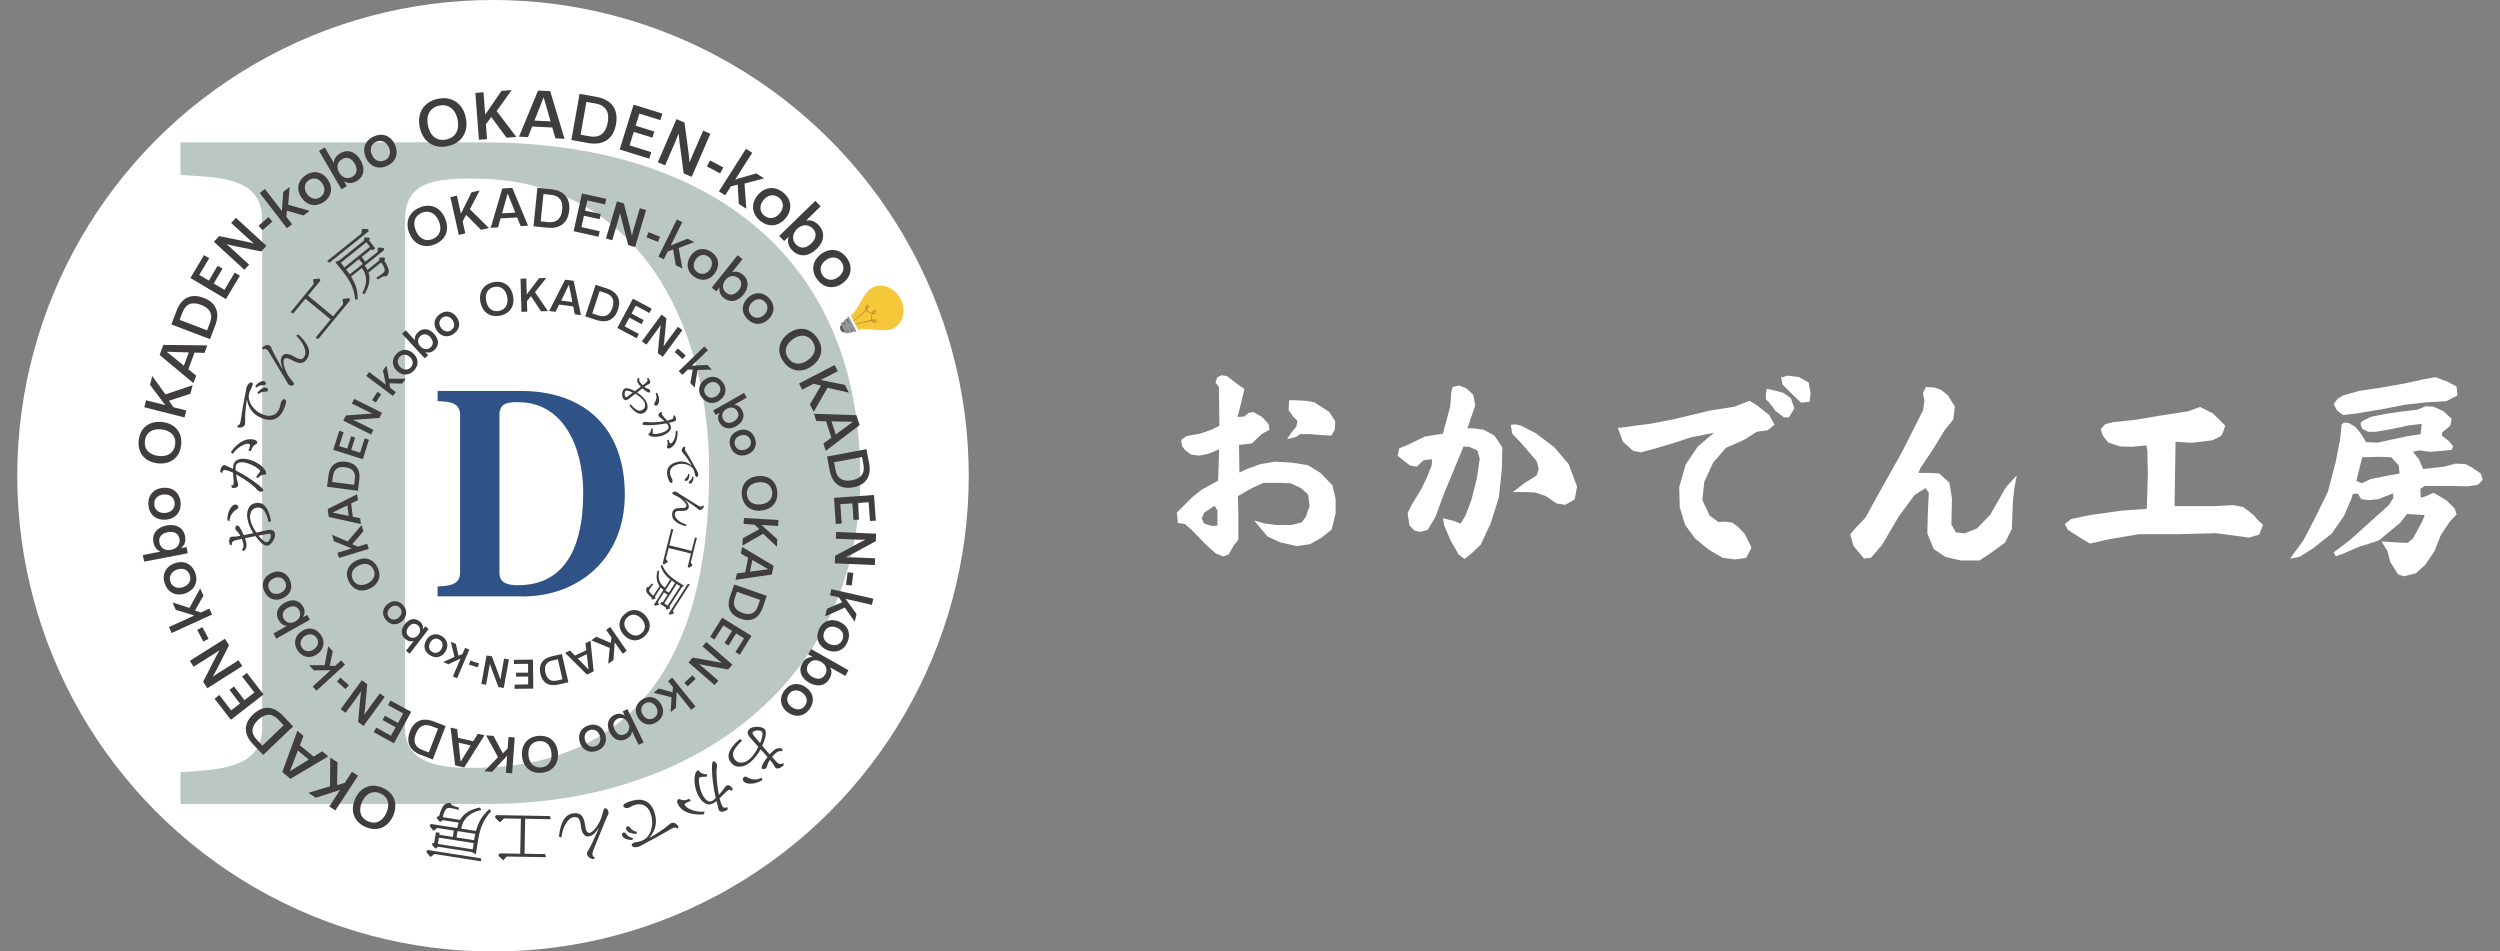 <?xml version="1.0" encoding="UTF-8"?>
<svg id="_レイヤー_1" xmlns="http://www.w3.org/2000/svg" width="268" height="102" version="1.1" viewBox="0 0 268 102">
  <rect x="0" y="0" width="268" height="102" fill="#808080" stroke="none"/>
  <!-- Generator: Adobe Illustrator 29.8.2, SVG Export Plug-In . SVG Version: 2.1.1 Build 3)  -->
  <defs>
    <style>
      .st0 {
        fill: #616465;
      }

      .st1 {
        fill: #c18e2b;
      }

      .st2 {
        fill: #f5c83a;
      }

      .st3 {
        fill: #fff;
      }

      .st4 {
        fill: #3f3d3d;
      }

      .st5 {
        fill: #93979b;
      }

      .st6 {
        fill: #2f5287;
      }

      .st7 {
        fill: #bbc7c3;
      }
    </style>
  </defs>
  <g>
    <circle class="st3" cx="52.85" cy="51" r="51"/>
    <g>
      <path class="st7" d="M52.39,86.18H19.35v-3.4c3.61-.29,8.75-.19,8.75-4.75V23.5c0-4.66-5.03-4.46-8.75-4.75v-3.49h32.39c24.29,0,40.48,12.32,40.48,35.8,0,21.93-17.83,35.12-39.83,35.12ZM50.86,19.14c-3.72,0-7.44.1-7.44,4.37v54.53c0,3.69,3.5,4.27,6.89,4.27h.44c16.41,0,25.27-10.87,25.27-31.82,0-16.11-7.88-31.34-25.17-31.34h.01Z"/>
      <g>
        <path class="st4" d="M68.89,41.31l.32-.25c.12-.09.19-.18.2-.26.02-.07,0-.15-.07-.24l.17-.03c.22.29.26.5.11.61-.02,0-.06.04-.13.06-.09.04-.23.12-.42.27.13.11.25.17.37.2.1.03.16.06.2.11.03.04.05.08.05.14,0,.07,0,.11-.04.14-.05.04-.13.03-.23-.02-.18-.1-.36-.24-.55-.41l-.58.45c.33.2.61.45.83.74.18.24.28.47.3.72.02.27-.07.49-.28.64-.19.15-.39.21-.58.17-.19-.03-.38-.14-.58-.31-.14-.12-.31-.3-.5-.55l.12-.16c.26.32.49.52.68.62.23.12.45.1.66-.06.15-.11.22-.27.21-.47,0-.19-.08-.37-.22-.54-.19-.24-.46-.46-.82-.67l-.71.55c-.24.18-.43.18-.58-.02-.09-.12-.13-.3-.12-.52.02-.26.09-.44.21-.53.19-.15.57-.07,1.15.24l.05-.04.18-.13c.22-.17.36-.27.41-.31-.07-.06-.14-.14-.22-.25-.11-.14-.17-.27-.17-.39,0-.09,0-.18.06-.28l.18.02c-.06.15-.03.31.09.46.09.11.17.21.26.28v.02ZM67.86,42.09c-.42-.2-.69-.25-.8-.17-.06.05-.09.14-.1.26,0,.15.02.27.08.35.04.06.11.06.19,0,.09-.06.26-.18.5-.37l.07-.05.05-.04v.02ZM70.46,42.12c.17.35.22.67.18.96-.03.17-.08.28-.17.35-.05.04-.11.06-.16.06-.06,0-.1-.03-.14-.08-.05-.07-.05-.15,0-.23.22-.33.26-.68.11-1.05h.18Z"/>
        <path class="st4" d="M71.03,44.23c-.09.06-.11.14-.06.23.02.05.12.16.29.34.1.1.18.2.26.29.26-.06.44-.12.55-.18.14-.08.17-.2.08-.36h.18s.04.05.05.07c.06.11.09.22.09.32s-.04.17-.11.22c-.04.02-.1.04-.17.05-.04,0-.2.04-.48.11.06.08.11.15.14.21.1.18.11.35.02.53s-.26.34-.51.48c-.29.16-.61.25-.97.28-.25.02-.46,0-.66-.07-.11-.04-.18-.09-.21-.15-.02-.04-.02-.07,0-.09,0,0,.02-.02.06-.05.1-.06.16-.16.19-.3,0-.05.03-.13.04-.23h.16v.45s0,.06,0,.08c.02.04.09.06.21.06.15,0,.32-.02.52-.06.23-.05.43-.12.59-.21.18-.1.29-.2.35-.32.05-.1.05-.2,0-.3-.04-.07-.1-.15-.19-.25-.73.14-1.42.21-2.05.2-.32,0-.49-.03-.52-.09-.02-.03-.02-.06,0-.1.02-.05.06-.1.13-.13.08-.04.18-.05.3-.03.4.08,1.03.05,1.88-.07h.05c-.17-.17-.33-.3-.47-.41-.09-.06-.14-.11-.16-.14-.08-.15,0-.3.24-.45l.15.09.02-.02ZM71.64,47.1c.07.18.12.31.16.38.04.06.08.08.15.05.09-.05.18-.16.27-.32.16-.29.23-.64.22-1.04l.19.05c.02.39-.02.73-.13,1.04-.12.34-.32.59-.59.74-.1.05-.18.08-.25.08-.08,0-.13-.02-.15-.07-.02-.04-.02-.09,0-.14.06-.14.08-.27.06-.4,0-.06-.03-.15-.07-.27l.16-.09h-.02Z"/>
        <path class="st4" d="M73.5,47.96c-.08.07-.1.16-.06.27.02.07.09.19.2.35.22.35.55.92.98,1.71.04.07.07.13.09.16.05.08.09.16.11.22.04.1.04.19.03.28-.02.1-.06.16-.11.18-.04,0-.07,0-.11-.02-.04-.03-.07-.08-.1-.14-.02-.06-.04-.14-.06-.24-.02-.09-.04-.17-.06-.24-.12-.33-.36-.56-.74-.68-.13-.04-.26-.07-.41-.08-.27-.02-.53,0-.77.1-.29.11-.49.26-.6.48-.1.2-.1.44,0,.71.02.06.06.13.1.21.04.07.07.13.08.16.04.12.04.22,0,.31-.02.04-.05.06-.08.07-.11.04-.23-.1-.35-.43-.32-.88-.07-1.47.72-1.75.66-.24,1.26-.13,1.8.32h0c-.35-.59-.66-1.03-.94-1.34-.07-.08-.12-.14-.13-.19-.06-.18.02-.35.25-.51l.14.09h.01ZM73.91,50.83c0,.17-.02.32-.07.44-.05.15-.13.24-.23.28-.06.02-.11.02-.15,0-.03-.02-.05-.04-.06-.07-.02-.06,0-.1.03-.14,0,0,.03-.02.06-.05.15-.12.25-.28.29-.5l.13.05h0ZM74.35,51.11c0,.17-.02.32-.07.44-.05.15-.13.24-.23.28-.06.02-.11.02-.15,0-.03-.02-.05-.04-.06-.07-.02-.06,0-.1.03-.14,0,0,.03-.02.06-.05.15-.12.25-.28.29-.49l.13.05v-.02Z"/>
        <path class="st4" d="M73.5,56.41c-.98-.27-1.47-.69-1.45-1.26,0-.3.11-.49.31-.59.14-.07.35-.1.61-.1.23,0,.4,0,.49-.05.08-.04.13-.1.13-.18,0-.1-.06-.23-.2-.39-.27-.32-.6-.56-1.01-.74-.13-.06-.22-.1-.26-.13-.04-.03-.05-.06-.05-.1,0-.05.03-.09.08-.12.06-.04.13-.06.21-.06s.16.04.24.1c.11.08.29.2.54.35.16.09.6.37,1.33.83.22.14.37.23.42.26.1.05.18.08.25.08.09,0,.17-.05.23-.15l.1.13c-.11.26-.26.39-.44.38-.08,0-.14-.04-.21-.1-.12-.13-.57-.45-1.35-.96l-.1-.07h0c.15.16.26.27.32.35.11.15.16.3.15.46,0,.15-.08.26-.22.33-.14.07-.32.1-.54.09h-.04c-.22,0-.37,0-.46.02-.15.04-.23.16-.24.35,0,.23.13.46.42.68.21.17.49.31.85.42l-.09.15-.02.02Z"/>
        <path class="st4" d="M74.07,59.34l-2.39-.59-.29,1.16.21.33c-.13.1-.28.19-.44.27l-.12-.12.91-3.67h.23l-.43,1.74,2.39.59.35-1.41h.22l-.66,2.67.2.3c-.1.09-.24.17-.41.26l-.12-.11s.35-1.42.35-1.42Z"/>
        <path class="st4" d="M71.04,64.57l.52-.81-.38-.25-.64,1,.09.32c-.17.06-.32.09-.44.1l-.08-.12,1.02-1.58h0c-.11-.08-.21-.16-.3-.25l-.61.96.05.22c-.21.09-.34.12-.39.09-.02,0-.03-.04-.03-.08v-.12c-.2-.15-.36-.31-.48-.48-.15-.21-.15-.43,0-.64.06.03.12.02.19-.03.06-.05.17-.17.33-.35l.14.09c-.14.15-.26.31-.36.47-.05.08-.08.15-.08.21,0,.05.02.11.07.18.1.13.23.26.38.36l.66-1.03c-.31-.42-.39-.96-.23-1.64h.19c-.07.37-.07.7,0,.97.1.35.31.63.62.83h0l.56-.87c-.24-.2-.44-.4-.59-.6-.19-.25-.33-.54-.44-.88l.18-.06c.18.44.46.83.82,1.16.2.18.43.35.7.53l.81.52s-.14.11-.25.19l-1.3,2.03.05.22c-.22.09-.36.12-.39.09-.02,0-.03-.03-.03-.06v-.12l-.62-.4.14-.22.11.07v-.02ZM71.21,64.68l.37.24,1.34-2.08-.37-.24-1.34,2.08ZM71.7,63.54l.67-1.05h0c-.11-.08-.23-.16-.36-.26l-.68,1.06s.38.25.38.25ZM72.14,65.44l.08.34c-.15.05-.3.09-.45.12l-.08-.13,2.05-3.19.21.06-1.8,2.8h0Z"/>
        <path class="st4" d="M69.18,65.97c.63.69.65,1.57-.07,2.23-.73.66-1.6.56-2.23-.13-.63-.69-.65-1.57.07-2.23s1.6-.56,2.23.13ZM67.29,67.69c.46.51,1.04.6,1.51.17.47-.43.43-1.01-.03-1.52-.46-.51-1.04-.6-1.51-.17-.47.43-.43,1.01.03,1.52Z"/>
        <path class="st4" d="M63.91,68.25l1.57.67.06-.59-.56-.81.44-.31,1.77,2.56-.44.31-.85-1.22-.14,1.91-.56.38.16-1.69-1.99-.82.54-.37v-.02Z"/>
        <path class="st4" d="M61.11,69.74l.53.54,1.21-.58-.09-.75.54-.26.34,3.28-.72.35-2.34-2.33.54-.26h0ZM62.9,70.13l-.96.46,1.16,1.19s-.2-1.65-.2-1.65Z"/>
        <path class="st4" d="M60.23,70.11l.7,3.03-1.09.25c-1.05.24-1.7-.23-1.91-1.15-.21-.93.16-1.64,1.21-1.88,0,0,1.09-.25,1.09-.25ZM59.81,70.67l-.58.13c-.7.16-.92.63-.76,1.31s.55,1,1.25.84l.58-.13-.5-2.15h0Z"/>
        <path class="st4" d="M57.13,70.71l.04,3.11-2,.02v-.45l1.45-.02v-.84h-1.3s0-.42,0-.42h1.29v-.95l-1.52.02v-.45s2.04-.02,2.04-.02Z"/>
        <path class="st4" d="M52.12,73.41l-.52-.09.56-3.06.57.1.72,1.93c.07.17.13.35.2.58.02-.19.05-.37.08-.55l.31-1.72.52.09-.56,3.06-.57-.1-.72-1.93c-.06-.17-.13-.35-.2-.58-.02.19-.05.37-.09.55l-.31,1.72h0Z"/>
        <path class="st4" d="M51.35,71.12l-.14.42-.94-.3.14-.42.94.3Z"/>
        <path class="st4" d="M48.87,69.03l.28,1.26.43-.19.28-.65.45.19-1.31,3.07-.45-.19.82-1.93-1.31.62-.56-.24,1.22-.55-.39-1.62s.54.23.54.23Z"/>
        <path class="st4" d="M47.77,69.81c-.35.61-.99.83-1.64.46-.65-.37-.79-1.04-.44-1.64.35-.61.99-.83,1.64-.46.65.37.79,1.04.44,1.65h0ZM46.12,68.88c-.22.39-.14.8.22,1.01.37.21.76.07.98-.32.23-.4.14-.8-.23-1.01s-.76-.07-.98.32h0Z"/>
        <path class="st4" d="M43.39,66.92c.44-.58,1.06-.72,1.58-.32.31.24.42.54.35.87l.26-.33.37.29-2.03,2.65-.4-.31.83-1.07c-.28.11-.57.06-.86-.17-.53-.4-.54-1.03-.11-1.6h.01ZM43.79,67.23c-.28.36-.28.74.05,1,.34.26.74.17,1.01-.18.27-.36.26-.78-.08-1.04-.34-.26-.71-.15-.99.21h.01Z"/>
        <path class="st4" d="M43.1,66.58c-.52.47-1.21.47-1.7-.09-.5-.56-.42-1.23.11-1.7.52-.47,1.21-.47,1.7.09.5.56.42,1.24-.11,1.7ZM41.83,65.16c-.34.3-.39.72-.11,1.03.28.31.7.31,1.04,0,.34-.3.39-.72.11-1.03-.28-.31-.69-.31-1.04,0Z"/>
        <path class="st4" d="M39.68,63.08c-.9.45-1.81.21-2.28-.73-.47-.94-.11-1.81.79-2.26.9-.45,1.81-.21,2.28.73.47.94.11,1.81-.79,2.26ZM38.45,60.62c-.66.33-.92.9-.62,1.51.31.61.92.74,1.58.41s.92-.9.62-1.51c-.31-.61-.92-.74-1.58-.41Z"/>
        <path class="st4" d="M38.95,56.96l-1.19,1.38.59.26,1.01-.31.17.55-3.19.97-.17-.55,1.53-.47-1.9-.77-.21-.69,1.68.72,1.49-1.76.2.67h-.01Z"/>
        <path class="st4" d="M38.37,53.62l-.73.35.18,1.42.79.16.08.63-3.45-.76-.11-.85,3.16-1.59.08.63h0ZM37.38,55.3l-.14-1.13-1.6.78,1.74.36h0Z"/>
        <path class="st4" d="M38.36,52.61l-3.3-.43.15-1.19c.15-1.14.86-1.62,1.87-1.49,1.01.13,1.58.77,1.44,1.92l-.15,1.19h-.01ZM37.96,51.97l.08-.63c.1-.76-.29-1.15-1.04-1.25-.74-.1-1.21.18-1.31.95l-.08.63s2.35.3,2.35.3Z"/>
        <path class="st4" d="M38.9,49.23l-3.18-1.01.65-2.04.46.15-.47,1.49.86.27.42-1.32.43.14-.42,1.32.95.3.49-1.54.46.15-.66,2.09h.01Z"/>
        <path class="st4" d="M37.72,43.26l.25-.5,2.98,1.49-.28.55-2.2.17c-.19.02-.4.03-.65.03.19.08.36.16.54.25l1.67.83-.25.5-2.98-1.49.28-.55,2.2-.17c.2,0,.4-.02.65-.03-.19-.08-.37-.17-.54-.25l-1.67-.83Z"/>
        <path class="st4" d="M40.29,43.15l-.4-.26.57-.89.4.26-.57.89Z"/>
        <path class="st4" d="M43.12,41.12l-1.38-.03.09.49.6.45-.31.42-2.86-2.15.31-.42,1.79,1.35-.31-1.52.39-.52.26,1.41h1.79l-.38.51h0Z"/>
        <path class="st4" d="M42.58,39.78c-.56-.5-.64-1.23-.1-1.82.53-.59,1.27-.59,1.82-.08.56.5.64,1.23.1,1.82-.54.59-1.27.59-1.83.08h.01ZM43.94,38.27c-.36-.33-.81-.33-1.11,0-.3.33-.25.78.11,1.1.36.33.81.33,1.11,0s.25-.78-.11-1.1Z"/>
        <path class="st4" d="M46.53,35.78c.53.57.57,1.25.05,1.73-.31.29-.64.35-.98.22l.3.34-.37.34-2.43-2.63.4-.37.99,1.07c-.07-.32.04-.61.33-.88.52-.48,1.19-.39,1.71.18ZM46.13,36.15c-.33-.36-.73-.43-1.07-.12-.33.31-.32.75,0,1.1.33.35.77.41,1.11.1s.28-.72-.05-1.08h0Z"/>
        <path class="st4" d="M46.87,35.5c-.45-.6-.39-1.33.25-1.81s1.35-.34,1.81.26c.45.6.39,1.33-.25,1.81s-1.36.34-1.81-.26ZM48.49,34.28c-.29-.39-.73-.48-1.09-.21s-.39.72-.1,1.1c.29.39.73.48,1.09.21s.4-.71.1-1.1Z"/>
        <path class="st4" d="M51.5,32.39c-.21-1.05.3-1.92,1.4-2.14,1.1-.22,1.89.4,2.1,1.45.21,1.05-.29,1.92-1.4,2.14-1.1.22-1.89-.4-2.1-1.45ZM54.37,31.82c-.15-.77-.66-1.2-1.38-1.06-.72.14-1.02.74-.87,1.51s.66,1.2,1.38,1.06c.71-.14,1.02-.74.87-1.51Z"/>
        <path class="st4" d="M58,33.37l-1.08-1.62-.43.53.03,1.13-.62.02-.1-3.55.62-.02.05,1.7,1.32-1.74.77-.02-1.21,1.52,1.39,2.03s-.74.02-.74.02Z"/>
        <path class="st4" d="M61.62,33.7l-.17-.85-1.52-.2-.38.78-.68-.09,1.71-3.36.91.12.79,3.68-.67-.09h0ZM60.15,32.22l1.21.16-.37-1.86-.83,1.7h0Z"/>
        <path class="st4" d="M62.74,33.9l1.11-3.37,1.22.4c1.17.39,1.52,1.23,1.18,2.26s-1.13,1.5-2.3,1.12l-1.22-.4h0ZM63.49,33.6l.64.21c.78.26,1.27-.07,1.52-.83s.05-1.31-.73-1.56l-.64-.21-.79,2.4h0Z"/>
        <path class="st4" d="M66.18,35.15l1.67-3.13,2.01,1.07-.24.46-1.47-.78-.45.85,1.3.7-.23.43-1.3-.7-.5.94,1.52.81-.24.46-2.06-1.1h0Z"/>
        <path class="st4" d="M72.67,35.03l.48.36-2.1,2.86-.53-.39.22-2.34c.02-.21.05-.43.09-.69-.12.18-.24.35-.36.52l-1.18,1.6-.48-.36,2.1-2.86.53.39-.22,2.34c-.02.21-.05.43-.09.69.12-.18.24-.36.36-.52l1.18-1.6Z"/>
        <path class="st4" d="M72.33,37.74l.34-.38.84.75-.34.38-.84-.75Z"/>
        <path class="st4" d="M74,41.07l.26-1.45h-.53l-.58.57-.39-.4,2.74-2.65.39.4-1.72,1.66,1.65-.08.49.5-1.53.04-.31,1.88-.47-.48h0Z"/>
        <path class="st4" d="M75.5,40.73c.62-.5,1.4-.46,1.94.2.53.66.41,1.43-.22,1.93-.62.5-1.4.46-1.94-.2-.54-.66-.41-1.44.22-1.94h0ZM76.86,42.41c.4-.33.49-.79.18-1.17-.3-.37-.78-.39-1.18-.07-.41.33-.49.79-.18,1.17.3.37.78.4,1.18.07Z"/>
        <path class="st4" d="M78.95,45.68c-.72.41-1.43.3-1.81-.36-.22-.39-.2-.75,0-1.07l-.42.23-.27-.47,3.31-1.89.29.5-1.35.77c.34,0,.62.19.83.55.38.66.12,1.33-.6,1.74h.02ZM78.66,45.17c.45-.26.63-.66.39-1.08-.24-.42-.71-.51-1.15-.26-.45.25-.61.71-.37,1.13.24.42.68.47,1.14.21h-.01Z"/>
        <path class="st4" d="M79.14,46.16c.75-.28,1.48,0,1.78.8.3.8-.07,1.49-.82,1.77s-1.48,0-1.78-.8c-.3-.8.07-1.49.82-1.77ZM79.9,48.19c.49-.18.71-.6.54-1.05s-.61-.62-1.1-.44-.71.6-.54,1.05.61.62,1.1.44Z"/>
        <path class="st4" d="M81.23,51.04c1.11-.12,1.97.48,2.09,1.64.12,1.16-.59,1.93-1.7,2.05s-1.97-.48-2.09-1.64c-.12-1.16.59-1.93,1.7-2.05ZM81.55,54.07c.81-.09,1.31-.58,1.23-1.33-.08-.76-.67-1.13-1.48-1.04-.81.09-1.31.57-1.23,1.33.08.75.67,1.13,1.48,1.04Z"/>
        <path class="st4" d="M79.62,57.71l1.77-.98-.51-.49-1.17-.07.04-.64,3.7.21-.04.64-1.77-.1,1.69,1.53-.05.8-1.47-1.39-2.23,1.27.04-.77h0Z"/>
        <path class="st4" d="M79,61.47l.89-.12.31-1.56-.78-.45.14-.7,3.37,2.01-.19.94-3.89.57.14-.69h.01ZM80.65,60.04l-.25,1.24,1.96-.26-1.71-.99h0Z"/>
        <path class="st4" d="M78.71,62.66l3.49,1.22-.44,1.26c-.42,1.21-1.31,1.57-2.37,1.19-1.07-.37-1.55-1.2-1.12-2.41,0,0,.44-1.26.44-1.26ZM79,63.44l-.23.67c-.28.81.05,1.32.84,1.6.78.27,1.36.08,1.64-.73l.23-.67s-2.48-.87-2.48-.87Z"/>
        <path class="st4" d="M77.42,66.22l3.14,1.95-1.26,2.02-.46-.29.92-1.47-.85-.53-.81,1.3-.43-.27.81-1.3-.94-.59-.95,1.52-.46-.29,1.29-2.07v.02Z"/>
        <path class="st4" d="M77.01,72.97l-.41.47-2.79-2.43.45-.52,2.41.43c.21.04.44.08.71.15-.18-.14-.35-.28-.51-.42l-1.56-1.36.41-.47,2.79,2.43-.45.52-2.41-.43c-.21-.04-.44-.09-.71-.15.18.14.35.28.51.42l1.56,1.36Z"/>
        <path class="st4" d="M74.22,72.39l.36.38-.86.81-.36-.38s.86-.81.86-.81Z"/>
        <path class="st4" d="M70.62,73.81l1.48.4.04-.55-.53-.65.45-.37,2.49,3.09-.45.37-1.56-1.94-.08,1.72-.57.46.1-1.59-1.93-.49.55-.44h.01Z"/>
        <path class="st4" d="M70.82,75.42c.45.7.33,1.5-.42,1.99-.74.48-1.53.26-1.98-.44-.45-.7-.33-1.51.42-1.99.75-.48,1.53-.26,1.99.44h-.01ZM68.92,76.64c.29.45.77.59,1.19.32s.49-.76.2-1.22c-.3-.46-.77-.59-1.19-.32s-.5.76-.2,1.22Z"/>
        <path class="st4" d="M65.36,78.5c-.38-.78-.21-1.51.5-1.86.42-.21.79-.16,1.11.08l-.21-.46.5-.24,1.74,3.57-.54.26-.71-1.45c-.03.36-.24.64-.63.83-.71.35-1.39.03-1.76-.74h0ZM65.9,78.23c.24.49.64.7,1.09.47.46-.22.58-.7.35-1.18-.23-.48-.69-.69-1.15-.46-.46.22-.53.68-.3,1.17h.01Z"/>
        <path class="st4" d="M64.87,78.68c.26.79-.06,1.54-.9,1.82s-1.55-.12-1.81-.91c-.26-.79.06-1.54.9-1.82s1.55.12,1.81.92h0ZM62.73,79.4c.17.51.6.76,1.07.6s.67-.62.5-1.13c-.17-.52-.6-.76-1.07-.6-.48.16-.67.61-.5,1.13Z"/>
        <path class="st4" d="M59.81,80.69c.1,1.16-.54,2.04-1.75,2.15s-2-.65-2.1-1.8c-.1-1.16.53-2.04,1.75-2.15,1.21-.11,2,.65,2.1,1.8ZM56.65,80.97c.08.85.58,1.37,1.36,1.3.79-.07,1.19-.68,1.11-1.52-.08-.85-.57-1.37-1.36-1.3s-1.19.68-1.11,1.52Z"/>
        <path class="st4" d="M52.91,78.9l.99,1.86.52-.53.09-1.22.67.05-.28,3.84-.67-.05.14-1.84-1.62,1.73-.83-.06,1.47-1.51-1.28-2.34.8.06h0Z"/>
        <path class="st4" d="M49.01,78.17l.1.93,1.62.36.49-.8.72.16-2.18,3.45-.97-.22-.49-4.05.72.16h0ZM50.45,79.91l-1.29-.29.22,2.04,1.07-1.75Z"/>
        <path class="st4" d="M47.78,77.83l-1.39,3.59-1.29-.5c-1.24-.48-1.58-1.41-1.16-2.5.42-1.1,1.3-1.57,2.55-1.08l1.3.5h0ZM46.96,78.11l-.69-.26c-.83-.32-1.38.01-1.69.82-.31.81-.13,1.41.7,1.73l.69.26.99-2.55Z"/>
        <path class="st4" d="M44.08,76.31l-1.85,3.37-2.17-1.19.27-.49,1.58.87.5-.91-1.4-.77.25-.46,1.4.77.56-1.02-1.63-.89.27-.49s2.22,1.21,2.22,1.21Z"/>
        <path class="st4" d="M37.05,76.41l-.53-.38,2.27-3.11.58.42-.23,2.54c-.02.22-.05.46-.09.75.13-.2.26-.38.39-.56l1.27-1.74.53.38-2.27,3.11-.58-.42.23-2.54c.02-.23.05-.46.09-.75-.13.2-.26.39-.39.56l-1.27,1.74Z"/>
        <path class="st4" d="M37.4,73.46l-.37.41-.91-.82.37-.41s.91.82.91.82Z"/>
        <path class="st4" d="M35.67,69.82l-.32,1.56h.58l.64-.58.41.45-3.05,2.79-.41-.45,1.92-1.75-1.79.03-.51-.56h1.66l.39-2.03.49.54h0Z"/>
        <path class="st4" d="M34.01,70.12c-.71.5-1.55.4-2.08-.35s-.34-1.58.37-2.08c.71-.5,1.55-.4,2.08.35.53.76.34,1.58-.37,2.08ZM32.66,68.2c-.46.32-.58.83-.28,1.25s.81.48,1.27.16c.46-.33.58-.83.28-1.25s-.81-.48-1.27-.16Z"/>
        <path class="st4" d="M30.52,64.61c.78-.44,1.55-.31,1.96.4.24.42.22.81-.01,1.16l.46-.25.29.51-3.6,2.03-.31-.55,1.46-.83c-.37,0-.67-.21-.9-.6-.4-.72-.12-1.44.65-1.88h0ZM30.84,65.16c-.49.28-.68.71-.42,1.17s.76.56,1.24.29.67-.76.41-1.22c-.26-.46-.74-.51-1.23-.23h0Z"/>
        <path class="st4" d="M30.3,64.14c-.79.35-1.6.09-1.97-.76-.37-.84-.02-1.61.78-1.96.79-.35,1.6-.09,1.97.76.37.85.02,1.62-.78,1.96ZM29.36,61.99c-.52.23-.73.69-.52,1.17.21.48.7.63,1.22.41.52-.23.73-.69.52-1.17-.21-.48-.7-.63-1.22-.41Z"/>
        <path class="st4" d="M24.37,55.77c0-.55.12-.99.37-1.34.14-.2.28-.31.43-.34.09-.02.17,0,.24.03.07.04.11.1.13.18.03.12-.03.22-.15.29-.48.28-.75.71-.79,1.28l-.22-.1h-.01ZM25.89,57.78l-.56.12c-.21.04-.35.11-.42.21-.06.08-.08.2-.06.34l-.24-.07c-.1-.51-.02-.79.23-.85h.21c.14,0,.37-.02.71-.08-.1-.21-.21-.38-.34-.49-.11-.09-.17-.18-.19-.26-.01-.06,0-.13.02-.21.03-.09.08-.14.14-.16.09-.02.18.04.28.17.17.24.32.53.46.87l1.02-.22c-.3-.46-.5-.95-.61-1.46-.09-.41-.07-.78.06-1.1.14-.36.39-.58.75-.65.34-.07.62-.03.85.13.22.16.41.41.56.76.11.24.21.58.3,1.02l-.25.13c-.14-.56-.3-.97-.48-1.22-.22-.3-.52-.4-.88-.33-.26.06-.44.21-.55.47-.1.24-.12.52-.06.83.09.42.3.87.64,1.36l1.25-.27c.42-.09.66.04.74.38.05.21-.01.46-.18.74-.18.32-.38.51-.59.55-.33.07-.77-.27-1.32-1.02l-.09.02-.31.06c-.39.08-.63.13-.72.15.05.12.09.27.13.45.05.24.05.44-.02.6-.04.12-.13.22-.24.32l-.21-.13c.17-.16.23-.38.17-.65-.04-.2-.1-.37-.16-.52h-.04ZM27.7,57.41c.42.51.73.75.92.71.11-.02.2-.11.29-.27.1-.19.14-.36.11-.5-.02-.1-.1-.14-.24-.13-.15.02-.44.07-.87.16l-.12.03-.09.02v-.02Z"/>
        <path class="st4" d="M24.78,52.05c.15,0,.24-.06.27-.2.01-.07,0-.28-.03-.63-.02-.2-.03-.38-.04-.55-.34-.16-.6-.25-.77-.28-.22-.04-.36.07-.4.33l-.21-.15s.01-.1.02-.13c.03-.18.09-.32.17-.43.09-.12.19-.16.31-.14.07,0,.15.05.24.1.05.03.26.13.64.3,0-.14.01-.26.03-.36.05-.29.19-.49.44-.61.26-.13.59-.15.99-.09.46.08.9.26,1.33.55.29.2.51.42.66.66.08.14.12.25.1.35-.01.06-.03.1-.07.11h-.11c-.16,0-.32.04-.48.16-.06.05-.15.12-.25.22l-.17-.14c.1-.11.21-.26.32-.42.03-.04.05-.08.06-.09.03-.04.05-.07.05-.1.01-.06-.05-.14-.19-.25-.17-.14-.38-.27-.63-.39-.31-.15-.59-.24-.85-.29-.28-.05-.51-.03-.68.05-.15.07-.23.18-.26.34-.02.11-.02.26-.01.45.94.49,1.77,1.02,2.47,1.58.35.28.51.47.5.56,0,.05-.04.09-.08.11-.07.04-.15.05-.26.03-.12-.02-.24-.1-.36-.24-.38-.44-1.1-.97-2.16-1.58l-.06-.03c.04.33.1.62.17.86.04.15.06.25.05.3-.04.24-.26.34-.66.29l-.09-.24h0ZM26.64,48.32c.09-.26.14-.45.16-.56.02-.1-.02-.16-.12-.18-.15-.03-.34,0-.58.11-.43.18-.82.51-1.17.97l-.17-.22c.32-.45.67-.8,1.06-1.04.44-.27.88-.37,1.3-.3.16.03.27.07.35.14s.12.14.11.21-.05.12-.12.15c-.19.1-.33.23-.42.4-.04.07-.09.19-.15.36l-.25-.04Z"/>
        <path class="st4" d="M25.43,45.61c.15,0,.26-.09.31-.24.04-.1.07-.29.11-.57.07-.59.23-1.5.48-2.75.02-.12.04-.2.05-.26.02-.14.05-.25.08-.35.05-.14.13-.25.23-.34.11-.09.21-.13.29-.1.05.02.08.06.1.12.02.07,0,.15-.02.24-.03.08-.08.18-.15.32-.06.11-.11.22-.15.31-.17.47-.11.94.18,1.42.1.16.22.31.37.46.28.27.59.47.93.59.42.15.78.16,1.09.02.29-.13.51-.39.65-.77.03-.09.06-.2.08-.32.02-.12.04-.2.05-.25.06-.16.16-.28.29-.33.06-.02.11-.03.15,0,.16.06.16.32-.01.79-.46,1.25-1.25,1.67-2.38,1.26-.94-.34-1.5-1-1.68-1.98h-.02c-.15.95-.21,1.72-.18,2.3,0,.15,0,.26-.03.33-.09.25-.34.36-.74.33l-.07-.23h-.01ZM27.36,41.39c.15-.19.31-.33.47-.42.19-.11.36-.14.51-.09.08.03.13.08.16.14.01.05.01.09,0,.13-.03.08-.08.12-.16.13h-.11c-.27,0-.53.08-.76.28l-.1-.18h-.01ZM27.58,42.1c.15-.19.31-.33.47-.43.19-.11.36-.14.51-.09.08.03.13.08.16.14.01.05.01.09,0,.13-.03.08-.08.12-.16.13h-.11c-.27,0-.53.08-.76.28l-.1-.18v.02Z"/>
        <path class="st4" d="M31.96,35.84c1.07.97,1.41,1.81,1.02,2.52-.2.37-.46.55-.77.55-.23,0-.51-.09-.84-.27-.29-.16-.51-.24-.65-.25-.13,0-.22.04-.28.15-.07.12-.07.33,0,.63.13.57.4,1.1.81,1.58.13.16.22.27.24.33.03.06.03.12,0,.16-.03.06-.09.09-.17.1-.11,0-.21,0-.3-.06-.09-.05-.17-.15-.24-.28-.08-.17-.23-.43-.46-.79-.14-.22-.52-.86-1.15-1.91-.19-.32-.32-.52-.37-.6-.09-.13-.18-.22-.26-.26-.11-.06-.24-.05-.38.04l-.05-.23c.31-.26.58-.33.8-.2.09.05.16.14.19.26.06.23.43.93,1.09,2.09l.09.15h.02c-.1-.29-.16-.5-.18-.64-.04-.25,0-.48.1-.69.1-.19.27-.28.5-.27.22,0,.47.08.74.24l.05.03c.27.15.47.24.6.27.22.05.4-.05.53-.29.16-.28.13-.66-.09-1.14-.16-.35-.43-.71-.8-1.08l.21-.13h0Z"/>
        <path class="st4" d="M33.01,31.69l2.7,2.22,1.08-1.31-.07-.55c.23-.04.47-.07.73-.08l.08.22-3.41,4.15-.3-.13,1.62-1.97-2.7-2.22-1.31,1.59-.28-.14,2.48-3.02-.07-.5c.18-.05.41-.08.69-.09l.09.22-1.32,1.61h-.01Z"/>
        <path class="st4" d="M38.75,25.03l.05-.49c.23,0,.45,0,.67.04l.05.21-4.2,3.37-.26-.17s3.69-2.96,3.69-2.96ZM39.84,26.69l-1.07.86.4.5,1.31-1.05.03-.46c.26,0,.47.02.63.06l.05.2-2.09,1.67h0c.12.16.22.31.29.47l1.26-1.01.04-.31c.33-.03.52-.01.57.05.02.03.02.07,0,.12l-.07.15c.21.29.35.58.44.86.11.35.01.64-.28.87-.06-.07-.15-.09-.26-.04-.1.04-.31.15-.6.33l-.15-.19c.25-.15.49-.3.69-.47.11-.09.18-.17.2-.24s.02-.16-.02-.27c-.07-.23-.19-.45-.35-.66l-1.36,1.09c.23.7.09,1.48-.43,2.31l-.25-.09c.26-.47.4-.91.42-1.31.02-.52-.13-.99-.45-1.39h-.01l-1.15.91c.24.38.41.74.52,1.07.14.41.2.87.19,1.38h-.27c-.05-.68-.24-1.33-.59-1.94-.19-.33-.42-.67-.7-1.02l-.85-1.06c.09-.04.23-.09.42-.15l2.67-2.14.03-.33c.34-.01.53,0,.57.06.02.02.02.06,0,.1l-.06.16.66.83-.29.24-.12-.15h.03ZM39.66,26.46l-.39-.49-2.74,2.2.39.49,2.74-2.2ZM38.48,27.78l-1.38,1.11h.01c.11.15.24.32.38.52l1.4-1.12-.4-.5h-.01Z"/>
        <path class="st4" d="M43.89,25.02c-.48-1.15-.11-2.27,1.09-2.77,1.21-.51,2.26.01,2.74,1.17.48,1.15.12,2.27-1.09,2.77-1.2.5-2.26-.01-2.74-1.17ZM47.04,23.7c-.35-.84-1.04-1.22-1.82-.89-.79.33-1,1.08-.64,1.92.35.84,1.04,1.22,1.82.89s1-1.08.64-1.92Z"/>
        <path class="st4" d="M51.57,24.65l-1.6-1.62-.38.7.29,1.29-.7.16-.9-4.05.7-.16.43,1.94,1.13-2.29.88-.2-1.05,2.01,2.04,2.02-.85.19h0Z"/>
        <path class="st4" d="M55.82,24.25l-.38-.94-1.78.1-.27.97-.79.04,1.25-4.22,1.07-.06,1.69,4.06-.79.04h0ZM53.82,22.87l1.42-.08-.82-2.05-.6,2.13Z"/>
        <path class="st4" d="M57.19,24.26l.42-4.12,1.49.15c1.43.15,2.04,1.02,1.92,2.27-.13,1.26-.91,2-2.34,1.85,0,0-1.49-.15-1.49-.15ZM57.96,23.73l.79.08c.95.1,1.43-.4,1.52-1.33s-.27-1.5-1.22-1.6l-.79-.08-.3,2.93Z"/>
        <path class="st4" d="M61.49,24.79l.9-4.05,2.6.58-.13.59-1.9-.42-.24,1.09,1.68.37-.12.55-1.68-.37-.27,1.22,1.96.44-.13.59-2.66-.59h0Z"/>
        <path class="st4" d="M68.59,22.32l.67.2-1.18,3.97-.74-.22-.68-2.66c-.06-.23-.12-.49-.18-.79-.06.25-.12.48-.19.71l-.66,2.23-.67-.2,1.18-3.97.74.22.68,2.66c.06.24.12.49.18.79.06-.25.12-.49.19-.71l.66-2.23Z"/>
        <path class="st4" d="M69.3,25.44l.22-.55,1.23.49-.22.55-1.22-.49h0Z"/>
        <path class="st4" d="M72.44,28.44l-.28-1.7-.58.22-.42.84-.58-.29,1.98-3.98.58.29-1.24,2.5,1.79-.73.73.36-1.67.64.4,2.19-.7-.35h-.01Z"/>
        <path class="st4" d="M73.99,27.49c.5-.79,1.37-1.04,2.22-.51.84.53.99,1.43.49,2.22-.5.79-1.38,1.04-2.21.51-.84-.53-.99-1.43-.49-2.22h-.01ZM76.13,28.84c.32-.51.24-1.06-.24-1.36s-1.01-.14-1.33.37c-.33.51-.24,1.06.24,1.36.47.3,1.01.14,1.33-.37Z"/>
        <path class="st4" d="M79.72,31.56c-.6.76-1.42.94-2.12.39-.41-.33-.55-.72-.45-1.16l-.36.44-.49-.39,2.77-3.48.53.42-1.13,1.41c.38-.14.76-.07,1.14.24.69.55.7,1.39.1,2.14h.01ZM79.18,31.13c.38-.47.4-.98-.05-1.33-.44-.35-.99-.25-1.36.21-.37.47-.36,1.03.08,1.38.44.35.94.21,1.32-.26h.01Z"/>
        <path class="st4" d="M80.14,31.95c.66-.66,1.57-.72,2.27-.02.7.7.66,1.61,0,2.27s-1.57.72-2.27.02c-.71-.7-.66-1.61,0-2.28h0ZM81.93,33.73c.43-.43.46-.98.06-1.38-.4-.39-.95-.36-1.38.07s-.46.98-.06,1.38c.4.39.95.36,1.38-.07Z"/>
        <path class="st4" d="M84.54,35.73c1.05-.75,2.26-.64,3.05.47.79,1.1.5,2.28-.55,3.04-1.05.75-2.26.64-3.05-.47-.79-1.1-.5-2.28.55-3.04ZM86.6,38.61c.77-.55.99-1.33.48-2.04-.51-.72-1.32-.76-2.09-.21-.77.55-1,1.33-.48,2.04.51.72,1.32.76,2.09.21Z"/>
        <path class="st4" d="M86.82,43.36l1.19-2.03-.8-.19-1.21.63-.34-.66,3.81-1.98.34.66-1.83.95,2.59.52.43.83-2.29-.52-1.48,2.58-.41-.8h0Z"/>
        <path class="st4" d="M88.28,47.54l.84-.62-.56-1.76-1.05-.02-.25-.78,4.55.15.34,1.06-3.63,2.76-.25-.78h.01ZM89.14,45.17l.45,1.4,1.84-1.36s-2.29-.04-2.29-.04Z"/>
        <path class="st4" d="M88.66,48.94l4.22-.79.29,1.52c.27,1.46-.41,2.33-1.69,2.57-1.29.24-2.25-.32-2.53-1.78l-.29-1.52ZM89.41,49.55l.15.81c.18.98.82,1.3,1.77,1.12s1.41-.71,1.23-1.68l-.15-.81-3,.56Z"/>
        <path class="st4" d="M89.41,53.37l4.28-.31.2,2.75-.63.04-.14-2.01-1.16.08.13,1.78-.59.04-.13-1.78-1.29.09.15,2.07-.63.05-.2-2.82v.02Z"/>
        <path class="st4" d="M93.81,59.85l-.03.72-4.29-.18.03-.8,2.5-1.36c.22-.12.46-.24.75-.38-.26,0-.52,0-.76,0l-2.41-.1.03-.72,4.29.18-.03.8-2.5,1.36c-.22.12-.46.24-.75.38.26,0,.52,0,.77,0l2.41.1h0Z"/>
        <path class="st4" d="M90.87,61.34l.61.08-.18,1.35-.61-.08.18-1.35Z"/>
        <path class="st4" d="M88.64,65.26l1.64-.7-.36-.53-.95-.21.15-.66,4.5,1.02-.15.66-2.82-.64,1.17,1.62-.19.83-1.06-1.52-2.11.94.18-.79v-.02Z"/>
        <path class="st4" d="M89.95,66.63c.89.37,1.31,1.22.91,2.17-.39.95-1.28,1.26-2.17.9-.89-.37-1.31-1.22-.92-2.17.39-.95,1.28-1.27,2.18-.9ZM88.96,69.06c.58.24,1.12.05,1.35-.49s-.03-1.05-.61-1.29-1.12-.05-1.35.49c-.22.54.03,1.05.61,1.29Z"/>
        <path class="st4" d="M86.75,73.19c-.87-.49-1.19-1.3-.74-2.1.27-.47.65-.68,1.12-.65l-.5-.3.32-.56,4.01,2.27-.34.61-1.63-.92c.2.36.19.76-.06,1.2-.45.8-1.31.94-2.17.45h-.01ZM87.1,72.57c.55.31,1.07.25,1.36-.27.29-.51.09-1.05-.44-1.35-.54-.31-1.11-.2-1.4.31-.29.51-.06,1,.48,1.31Z"/>
        <path class="st4" d="M86.41,73.69c.78.57.98,1.49.37,2.33-.61.83-1.55.92-2.33.35s-.98-1.5-.37-2.33,1.55-.92,2.33-.35ZM84.87,75.8c.51.37,1.08.32,1.42-.15s.22-1.03-.29-1.4-1.08-.32-1.42.15-.22,1.03.29,1.4Z"/>
        <path class="st4" d="M82.79,81.16l.41.46c.15.17.29.27.41.28.11.02.23-.02.35-.12l.06.26c-.43.36-.73.44-.92.23-.02-.03-.06-.09-.11-.19-.06-.13-.21-.34-.45-.62-.15.2-.24.4-.28.58-.03.15-.08.25-.14.31-.05.05-.12.08-.21.09-.1.02-.18,0-.22-.05-.06-.07-.06-.19.02-.35.13-.28.32-.58.57-.88l-.74-.84c-.28.52-.63.97-1.05,1.34-.34.3-.7.48-1.06.52-.41.05-.75-.07-1.01-.36-.25-.28-.35-.57-.32-.86s.17-.6.42-.92c.17-.23.43-.5.79-.82l.25.17c-.46.42-.75.79-.89,1.09-.16.36-.11.7.16,1,.19.21.43.3.73.27.28-.03.55-.16.8-.38.35-.31.66-.74.93-1.31l-.91-1.03c-.3-.34-.31-.64-.03-.89.17-.15.44-.23.79-.23.4,0,.67.09.83.26.24.27.15.86-.26,1.77l.06.07.22.26c.28.33.45.53.52.6.09-.11.21-.23.36-.36.2-.18.39-.28.57-.3.13-.02.27,0,.43.06v.27c-.25-.07-.49-.01-.71.19-.16.14-.3.29-.4.42h.03ZM81.71,83.64c-.51.29-.99.41-1.44.36-.25-.02-.44-.1-.54-.22-.07-.08-.1-.16-.1-.24,0-.09.04-.16.1-.22.1-.09.22-.09.35-.01.52.31,1.05.33,1.61.06l.02.26h0ZM81.49,79.66c.26-.66.32-1.07.18-1.23-.08-.09-.22-.13-.41-.13-.24,0-.41.06-.53.16-.08.07-.08.17,0,.29.09.13.3.38.6.73l.09.1.06.07h.01Z"/>
        <path class="st4" d="M74.06,85.85c-.28.11-.47.2-.57.26-.1.06-.12.13-.06.22.08.14.25.27.5.4.45.22.98.32,1.6.28l-.07.29c-.59.05-1.12,0-1.59-.14-.53-.17-.92-.46-1.15-.86-.09-.15-.13-.27-.13-.38,0-.12.03-.19.1-.23.06-.04.13-.04.21,0,.22.09.42.11.61.07.09-.02.22-.06.4-.13l.14.23h.01ZM78.41,84.78c-.1-.13-.22-.16-.35-.08-.07.04-.23.19-.5.46-.15.15-.29.29-.43.42.11.39.21.67.3.83.12.21.31.24.55.1l.02.27s-.09.06-.12.08c-.17.1-.32.15-.48.16-.16,0-.27-.05-.33-.16-.04-.07-.07-.15-.08-.26,0-.06-.07-.3-.19-.73-.12.1-.22.17-.32.23-.27.16-.53.18-.8.06-.28-.12-.53-.37-.75-.75-.25-.43-.41-.92-.47-1.47-.04-.38,0-.71.08-1,.05-.16.13-.27.22-.33.06-.03.1-.04.14-.02,0,0,.04.03.07.09.1.14.26.24.46.28.08.02.2.04.36.06v.24c-.16,0-.35,0-.56.03-.06,0-.1.01-.12.02-.06,0-.09.01-.11.03-.06.03-.08.14-.08.33,0,.23.04.49.12.79.09.35.21.65.35.89.16.26.33.44.51.52.16.07.31.07.46-.02.1-.06.22-.16.37-.3-.26-1.11-.39-2.15-.41-3.12,0-.48.03-.75.11-.79.05-.03.1-.03.15-.01.08.03.15.09.21.19.07.11.09.27.06.46-.1.62-.03,1.57.2,2.87v.07c.25-.27.45-.52.6-.74.09-.14.16-.22.21-.25.23-.14.46-.02.7.34l-.13.24-.02-.03Z"/>
        <path class="st4" d="M67.78,90.05c-.26,0-.48-.04-.67-.11-.23-.09-.36-.21-.42-.37-.03-.09-.02-.17.02-.23.03-.04.07-.07.11-.09.09-.03.16-.01.22.05,0,.01.03.04.07.09.17.24.42.39.75.45l-.08.2h0ZM72.61,88.84c-.11-.12-.25-.16-.41-.1-.11.04-.29.13-.55.29-.54.33-1.42.81-2.63,1.45-.11.06-.2.1-.25.14-.13.08-.24.13-.35.16-.15.05-.3.06-.43.03-.15-.03-.25-.09-.27-.18-.02-.06,0-.11.04-.16.05-.06.12-.11.22-.14.09-.03.21-.06.37-.08.14-.02.26-.05.36-.09.51-.17.87-.54,1.06-1.1.07-.19.11-.4.13-.62.04-.41,0-.8-.13-1.18-.15-.45-.39-.76-.71-.92-.31-.16-.67-.17-1.08-.03-.1.03-.2.08-.32.15-.11.06-.2.1-.24.12-.18.06-.34.05-.48-.02-.06-.03-.09-.07-.11-.12-.06-.18.16-.35.67-.52,1.36-.46,2.24-.07,2.65,1.15.34,1.02.16,1.93-.54,2.74v.02c.91-.52,1.59-.98,2.07-1.4.12-.11.22-.17.3-.2.27-.09.53.04.77.4l-.15.22h.01ZM68.22,89.39c-.26,0-.49-.04-.67-.11-.23-.09-.36-.21-.42-.37-.03-.09-.02-.16.02-.23.03-.04.07-.07.11-.09.09-.03.16-.01.22.05,0,.01.03.04.07.09.17.24.42.39.75.45l-.08.2h0Z"/>
        <path class="st4" d="M59.92,89.69c.15-1.55.66-2.38,1.52-2.5.45-.06.77.05.97.32.15.2.25.5.3.9.05.35.11.59.2.72.08.12.18.17.31.15.15-.02.33-.15.54-.4.41-.48.69-1.05.85-1.71.05-.22.09-.36.13-.42.03-.06.08-.1.14-.11.07,0,.13.02.2.09.08.08.13.18.15.3s0,.24-.09.39c-.09.18-.22.48-.39.9-.1.26-.4,1-.9,2.22-.16.37-.25.61-.28.7-.05.16-.07.29-.06.39.02.14.11.24.28.3l-.17.19c-.42-.1-.65-.29-.69-.57-.02-.12.02-.23.1-.34.16-.21.53-.97,1.1-2.28l.07-.17h-.02c-.18.26-.32.45-.42.55-.19.2-.41.32-.66.35-.23.03-.41-.05-.55-.25-.14-.19-.23-.45-.27-.79v-.06c-.05-.33-.1-.56-.17-.69-.1-.22-.3-.31-.6-.27-.35.05-.65.32-.92.81-.2.36-.34.82-.41,1.38l-.25-.1h-.01Z"/>
        <path class="st4" d="M55.77,91.52l.07-3.75-1.82-.03-.42.42c-.19-.16-.37-.35-.55-.56l.13-.22,5.77.1.09.34-2.74-.05-.07,3.75,2.22.04.08.33-4.2-.07-.38.4c-.16-.12-.34-.3-.53-.52l.12-.22,2.24.04h-.01Z"/>
        <path class="st4" d="M46.57,91.55l-.42.32c-.17-.18-.32-.36-.45-.56l.13-.19,5.72.89.05.33-5.02-.79h0ZM47.09,89.49l1.45.23.11-.68-1.79-.28-.39.31c-.18-.21-.32-.39-.41-.55l.12-.19,2.84.44h0c.03-.21.08-.4.16-.58l-1.71-.27-.28.2c-.26-.24-.38-.4-.37-.49,0-.04.04-.07.09-.09l.17-.06c.08-.38.21-.7.37-.97.2-.34.5-.48.89-.41,0,.1.04.18.16.24.11.06.34.14.7.24l-.04.25c-.3-.1-.59-.17-.87-.21-.15-.02-.26-.02-.34.02-.08.03-.14.1-.21.21-.13.22-.22.47-.27.75l1.85.29c.39-.69,1.11-1.14,2.15-1.33l.11.27c-.56.13-1.01.33-1.35.61-.43.36-.69.82-.78,1.37v.02l1.57.25c.13-.46.29-.86.48-1.19.23-.41.55-.79.96-1.15l.19.22c-.5.53-.87,1.15-1.11,1.86-.13.39-.23.82-.3,1.3l-.23,1.45c-.1-.04-.24-.12-.42-.23l-3.63-.57-.28.21c-.26-.26-.38-.43-.37-.5,0-.03.03-.06.07-.07l.17-.07.18-1.12.4.06-.03.2h-.01ZM47.05,89.8l-.1.67,3.73.58.1-.67-3.73-.58ZM48.94,89.78l1.88.29v-.02c.03-.19.08-.41.13-.66l-1.9-.3-.11.68h0Z"/>
        <path class="st4" d="M42.15,87.44c-.54,1.23-1.67,1.77-2.96,1.21s-1.66-1.76-1.13-2.99,1.67-1.77,2.96-1.21c1.28.56,1.66,1.76,1.13,2.99ZM38.8,85.98c-.39.9-.18,1.71.66,2.07.84.37,1.57-.03,1.97-.93.39-.9.18-1.71-.66-2.07-.83-.36-1.57.03-1.97.93Z"/>
        <path class="st4" d="M36.18,81.73l-.04,2.43.82-.24.77-1.18.65.42-2.43,3.72-.65-.42,1.16-1.78-2.6.84-.81-.53,2.33-.7.02-3.08.78.51h0Z"/>
        <path class="st4" d="M32.54,78.88l-.39,1.01,1.47,1.22.92-.57.65.54-4.05,2.41-.88-.73,1.62-4.42.65.54h.01ZM33.1,81.43l-1.17-.97-.85,2.21,2.02-1.24Z"/>
        <path class="st4" d="M31.42,77.87l-3.21,3.06-1.1-1.16c-1.06-1.11-.96-2.25.02-3.18.98-.94,2.13-.99,3.19.12l1.1,1.16ZM30.42,77.76l-.58-.61c-.71-.74-1.44-.67-2.17.02-.72.69-.83,1.41-.12,2.15l.58.61,2.28-2.18h.01Z"/>
        <path class="st4" d="M28.26,74.44l-3.51,2.72-1.75-2.26.51-.4,1.27,1.65.95-.73-1.13-1.46.48-.37,1.13,1.46,1.06-.82-1.32-1.7.51-.4,1.79,2.31h0Z"/>
        <path class="st4" d="M20.75,71.47l-.4-.63,3.76-2.37.44.7-1.33,2.62c-.12.23-.25.48-.42.76.22-.16.44-.3.66-.44l2.11-1.33.4.63-3.75,2.37-.44-.7,1.33-2.62c.12-.23.25-.47.42-.76-.22.16-.44.3-.66.44l-2.11,1.33h0Z"/>
        <path class="st4" d="M22.36,68.48l-.56.3-.66-1.25.56-.3.66,1.25Z"/>
        <path class="st4" d="M21.81,63.85l-.91,1.6.63.21.92-.42.29.64-4.34,1.98-.29-.64,2.72-1.24-1.98-.6-.36-.8,1.82.59,1.15-2.09.35.76h0Z"/>
        <path class="st4" d="M19.88,63.61c-.94.34-1.85-.03-2.21-1.03s.11-1.86,1.05-2.2c.94-.34,1.85.03,2.21,1.03s-.11,1.86-1.05,2.2ZM18.97,61.06c-.61.22-.9.74-.7,1.31s.76.78,1.37.57c.61-.22.9-.74.7-1.31-.2-.57-.75-.79-1.37-.57Z"/>
        <path class="st4" d="M17.85,56.33c1.02-.2,1.81.23,1.99,1.16.11.55-.06.97-.44,1.26l.6-.1.13.66-4.68.9-.14-.71,1.9-.37c-.4-.15-.66-.47-.76-.99-.18-.93.4-1.62,1.4-1.81ZM17.98,57.05c-.64.12-1.01.52-.89,1.12s.63.89,1.25.77c.63-.12,1.01-.59.9-1.18-.11-.6-.62-.83-1.26-.71Z"/>
        <path class="st4" d="M17.77,55.71c-1,.08-1.78-.51-1.86-1.57-.09-1.06.59-1.77,1.58-1.85,1-.08,1.78.51,1.87,1.57s-.59,1.77-1.59,1.85ZM17.55,53.01c-.65.05-1.06.48-1.01,1.08.05.6.53.95,1.17.9.65-.05,1.06-.48,1.01-1.08-.05-.6-.52-.95-1.17-.9Z"/>
        <path class="st4" d="M16.91,49.67c-1.33-.14-2.19-1.07-2.04-2.46.15-1.4,1.18-2.11,2.51-1.97,1.33.14,2.19,1.06,2.04,2.46-.15,1.39-1.18,2.11-2.51,1.97ZM17.31,46.03c-.97-.11-1.68.34-1.78,1.25s.5,1.49,1.47,1.6c.97.11,1.68-.34,1.78-1.25s-.5-1.49-1.47-1.6Z"/>
        <path class="st4" d="M20.42,42.21l-2.31.75.49.7,1.37.34-.19.75-4.31-1.09.19-.75,2.06.52-1.64-2.18.24-.94,1.42,1.97,2.91-.99-.23.9v.02Z"/>
        <path class="st4" d="M21.93,37.83l-1.08-.03-.66,1.79.84.68-.3.8-3.62-3.02.4-1.08,4.71.06s-.29.8-.29.8ZM19.71,39.21l.53-1.43-2.37-.07,1.84,1.49h0Z"/>
        <path class="st4" d="M22.52,36.36l-4.15-1.58.57-1.5c.55-1.44,1.62-1.83,2.88-1.35,1.27.48,1.81,1.49,1.26,2.93l-.57,1.5h0ZM22.2,35.41l.3-.79c.37-.96-.02-1.59-.95-1.94-.93-.36-1.63-.14-1.99.82l-.3.79,2.95,1.13h-.01Z"/>
        <path class="st4" d="M24.23,32.07l-3.82-2.27,1.46-2.45.56.33-1.07,1.79,1.03.61.94-1.59.52.31-.94,1.59,1.15.68,1.1-1.85.56.33-1.5,2.51h0Z"/>
        <path class="st4" d="M24.78,23.9l.51-.55,3.27,3-.56.61-2.88-.59c-.26-.05-.53-.11-.85-.2.21.17.41.34.6.52l1.84,1.68-.51.55-3.27-3,.56-.61,2.88.59c.26.05.52.12.85.2-.21-.17-.41-.35-.6-.52,0,0-1.84-1.68-1.84-1.68Z"/>
        <path class="st4" d="M28.14,24.68l-.42-.48,1.06-.93.42.48s-1.06.93-1.06.93Z"/>
        <path class="st4" d="M32.53,23.1l-1.77-.52-.06.66.61.8-.55.43-2.91-3.78.55-.43,1.82,2.37.14-2.06.69-.53-.16,1.91,2.3.65-.67.51h0Z"/>
        <path class="st4" d="M32.31,21.18c-.56-.83-.43-1.8.45-2.39.88-.6,1.83-.36,2.39.47s.43,1.8-.44,2.39c-.88.6-1.83.36-2.39-.47h-.01ZM34.55,19.66c-.36-.54-.94-.69-1.44-.35-.5.34-.57.93-.21,1.47.37.54.94.69,1.44.35.5-.34.57-.93.21-1.47Z"/>
        <path class="st4" d="M38.65,17.16c.52.9.39,1.79-.43,2.26-.49.28-.94.26-1.34,0l.3.53-.58.34-2.4-4.12.62-.36.97,1.67c0-.43.23-.78.68-1.05.82-.48,1.66-.16,2.17.72h.01ZM38.02,17.53c-.33-.56-.83-.78-1.35-.47-.53.31-.63.89-.31,1.44s.89.76,1.41.45c.53-.31.58-.86.25-1.42Z"/>
        <path class="st4" d="M39.21,16.89c-.4-.92-.1-1.84.88-2.27.97-.43,1.86-.02,2.26.9s.1,1.85-.87,2.27c-.98.43-1.86.02-2.27-.9ZM41.69,15.8c-.26-.59-.8-.85-1.35-.61s-.73.81-.47,1.4c.26.6.8.85,1.35.61.55-.24.73-.81.47-1.4Z"/>
        <path class="st4" d="M45,13.67c-.32-1.48.36-2.73,1.91-3.07,1.55-.34,2.7.51,3.02,1.99s-.36,2.73-1.91,3.07c-1.55.34-2.7-.51-3.02-1.99ZM49.05,12.79c-.24-1.09-.97-1.68-1.98-1.46-1.01.22-1.43,1.07-1.19,2.16s.97,1.69,1.98,1.46c1.01-.22,1.43-1.07,1.19-2.16Z"/>
        <path class="st4" d="M54.3,14.76l-1.64-2.22-.57.78.12,1.59-.87.07-.38-5.02.87-.07.18,2.4,1.75-2.55,1.09-.08-1.61,2.24,2.11,2.78s-1.05.08-1.05.08Z"/>
        <path class="st4" d="M59.55,14.85l-.34-1.18-2.16-.11-.45,1.14-.96-.05,2.04-4.94,1.3.06,1.54,5.11-.96-.05v.02ZM57.3,12.93l1.72.08-.74-2.58-.99,2.5h.01Z"/>
        <path class="st4" d="M61.25,15.01l.88-4.95,1.79.32c1.72.3,2.38,1.41,2.12,2.92-.27,1.52-1.28,2.34-3,2.03,0,0-1.79-.32-1.79-.32ZM62.24,14.44l.95.17c1.15.2,1.76-.36,1.96-1.48.2-1.11-.19-1.84-1.34-2.04l-.95-.17-.62,3.52Z"/>
        <path class="st4" d="M66.43,16.03l1.49-4.81,3.09.96-.22.7-2.25-.7-.4,1.3,2,.62-.2.66-2-.62-.45,1.45,2.33.72-.22.7-3.16-.98h0Z"/>
        <path class="st4" d="M75.37,14l.78.34-2,4.62-.86-.37-.44-3.3c-.04-.29-.07-.61-.1-.98-.11.29-.22.56-.33.83l-1.12,2.59-.78-.34,2-4.62.86.37.44,3.3c.04.29.07.6.1.98.11-.29.22-.57.34-.83l1.12-2.59h0Z"/>
        <path class="st4" d="M75.78,17.84l.34-.64,1.42.75-.34.64-1.42-.75Z"/>
        <path class="st4" d="M79.2,21.87l-.12-2.08-.73.19-.61.96-.67-.43,2.9-4.56.67.43-1.82,2.86,2.25-.65.84.53-2.1.56.2,2.7-.8-.51h0Z"/>
        <path class="st4" d="M81.21,20.94c.71-.88,1.8-1.06,2.74-.31.94.75,1,1.86.29,2.74s-1.8,1.07-2.74.31c-.94-.76-1-1.86-.29-2.75h0ZM83.6,22.86c.46-.57.43-1.25-.1-1.67-.53-.43-1.2-.31-1.66.26-.46.58-.43,1.25.1,1.67.53.43,1.19.31,1.66-.26Z"/>
        <path class="st4" d="M87.54,26.69c-.84.82-1.86.92-2.61.15-.45-.46-.55-.96-.37-1.47l-.5.47-.53-.54,3.87-3.77.57.59-1.57,1.53c.48-.11.92.04,1.34.46.75.77.63,1.78-.2,2.59h0ZM86.97,26.1c.53-.51.63-1.12.15-1.61-.48-.49-1.15-.45-1.67.05-.52.51-.59,1.19-.11,1.68.48.49,1.1.4,1.63-.12Z"/>
        <path class="st4" d="M88,27.25c.9-.69,2-.61,2.74.35.73.96.53,2.04-.37,2.73s-2,.61-2.74-.34c-.74-.96-.53-2.05.37-2.74ZM89.88,29.69c.58-.45.71-1.11.3-1.65-.42-.54-1.09-.58-1.67-.14-.59.45-.71,1.11-.3,1.65.42.54,1.09.59,1.67.14Z"/>
        <g>
          <path class="st0" d="M90.31,34.72c-.24.12-.33.42-.2.66s.42.34.66.21l-.45-.87h-.01Z"/>
          <path class="st2" d="M91.21,33.83l.8,1.54c.51-.15,1.11-.09,1.74-.03.73.07,1.49.14,2.04-.14,1.04-.54,1.38-1.96.75-3.17-.63-1.2-1.98-1.74-3.02-1.2-.55.29-.93.95-1.29,1.59-.31.55-.61,1.08-1.02,1.41Z"/>
          <path class="st1" d="M93.03,32.84h.05v.02s.01.02.01.03c-.02.06-.07.11-.11.16-.02.02-.04.04-.05.05-.02-.05-.02-.1,0-.14.02-.06.06-.11.11-.13h-.01ZM93.79,33.38s.06.02.08.04c.01.02,0,.06,0,.09-.02.04-.07.05-.13.06-.04,0-.08,0-.12-.01.02-.04.04-.07.06-.11.03-.04.07-.08.12-.07h-.01ZM93.66,34.36c.07,0,.14-.01.2,0,.01,0,.02.01.03.01v.02s0,.03-.02.05c-.04.03-.11.04-.17.02-.04-.01-.08-.05-.11-.09.03,0,.05,0,.08-.01h-.01ZM92.84,33.19c-.06.05-.11.1-.17.15-.1.09-.2.18-.3.26-.35.31-.65.58-.88.79l.03.06c.24-.2.55-.46.91-.77.1-.08.2-.17.3-.26.05-.04.1-.09.15-.13.07.08.24.24.57.34-.11.33-.08.56-.05.66-.07.02-.13.04-.2.05-.13.03-.26.07-.38.1-.46.12-.85.23-1.15.31l.03.06c.3-.07.69-.16,1.15-.27.12-.03.25-.06.38-.09.07-.02.14-.04.21-.05.05.08.11.15.2.18s.19.02.27-.04c.04-.03.07-.09.06-.16,0-.03-.02-.06-.05-.09-.03-.02-.05-.04-.08-.04-.09-.03-.17-.01-.24,0-.04,0-.07.01-.11.02,0,0-.06-.09-.03-.36.02-.15.05-.21.07-.26.06.01.11.03.18.03.03,0,.07,0,.11-.02.04-.01.07-.04.09-.08.02-.04.04-.08.03-.14,0-.02-.01-.05-.02-.07-.01-.02-.03-.04-.04-.06-.04-.04-.09-.05-.13-.05s-.09.01-.12.03c-.03.02-.06.05-.08.08-.04.05-.06.11-.08.16-.05-.01-.12-.02-.25-.09-.23-.13-.28-.23-.28-.23.03-.02.05-.05.08-.08.05-.06.1-.11.14-.2,0-.02.01-.05,0-.09,0-.04-.03-.07-.05-.09-.05-.05-.12-.05-.16-.04-.09.03-.16.1-.18.2-.02.09,0,.18.03.27h.04Z"/>
          <rect class="st5" x="91.18" y="33.88" width=".22" height="1.76" transform="translate(-5.73 46.1) rotate(-27.51)"/>
          <rect class="st5" x="90.8" y="34.2" width=".22" height="1.52" transform="translate(-5.87 45.94) rotate(-27.51)"/>
          <rect class="st0" x="90.99" y="34.11" width=".22" height="1.52" transform="translate(-5.8 46.02) rotate(-27.51)"/>
          <polygon class="st5" points="91.81 35.5 90.65 34.25 90.46 34.35 91.61 35.6 91.81 35.5"/>
          <rect class="st5" x="90.4" y="34.53" width=".22" height="1.27" transform="translate(-6.01 45.78) rotate(-27.51)"/>
          <rect class="st0" x="90.6" y="34.45" width=".22" height="1.27" transform="translate(-5.95 45.85) rotate(-27.5)"/>
          <polygon class="st5" points="91.36 35.59 90.32 34.56 90.12 34.66 91.16 35.7 91.36 35.59"/>
        </g>
      </g>
      <path class="st6" d="M56.01,63.93h-9.1v-1.05c.99-.09,2.41-.06,2.41-1.48v-16.93c0-1.45-1.39-1.39-2.41-1.48v-1.08h8.92c6.69,0,11.15,3.83,11.15,11.12,0,6.81-4.91,10.91-10.97,10.91h0ZM55.59,43.11c-1.02,0-2.05.03-2.05,1.36v16.93c0,1.14.96,1.33,1.9,1.33h.12c4.52,0,6.96-3.37,6.96-9.88,0-5-2.17-9.73-6.93-9.73h0Z"/>
    </g>
  </g>
  <g>
    <path class="st3" d="M142.77,51.96l-1.21-1.26-1.37-.84-1.69-.26-1.79-.11-1.58.26-1.47.53-.79.37-.05-2.95,1.37-.16,1.11-1.05.79-.42-.11-.63-.68-.74-.95-.53-.53.11-.42.37-.74.05.37-1.42.37-1.58-.68-.47-1.16-.9-.58-.11-.47.21-.21.58.37.47.05,4.16-.84.42-1.21.42-1.47.26-.58.42.11.68.32.42.63.47.9.11,1-.21,1.11-.47-.11,3.37-1.74.95-1.05.84-.95.95-.68.68.11,1.11.74.11.68.58,1.53,1.58,1.11,1,.79.32.58-.21.58-1,.47-.58v-2.84l-.05-1.84,1.47-.84,1.26-.58h1.63l1.32.05,1.11.53.74.68.16,1.21-.42,1.21-.47.58-1.11.26h-1.58l-1.21-.16-1.16-.32,1.42,1.69,1.32.63,1.84.42,1.42-.21,1.21-.68,1.11-.9.42-1.74v-1.53l-.37-1.53h-.04ZM130.5,56.34l-.58.05-.84-.26-.26-.53.26-.63,1.11-.74.32.47v1.63h-.01Z"/>
    <polygon class="st3" points="138.19 42.91 138.14 43.96 138.61 44.64 139.09 45.12 138.98 45.7 138.4 46.43 137.98 47.07 138.88 46.86 139.4 46.54 140.46 46.54 141.67 46.64 142.72 46.7 143.09 46.07 143.14 45.17 142.51 44.17 140.88 43.12 139.93 42.96 138.88 42.91 138.19 42.91"/>
    <polygon class="st3" points="155.73 41.48 155.57 42.06 155.47 43.54 154.68 46.49 152.73 46.8 150.99 47.65 149.99 48.07 149.83 48.86 150.62 49.49 151.15 49.91 151.89 50.02 152.62 49.33 153.52 49.23 153.47 49.91 152.94 51.23 152.36 52.44 151.36 54.07 150.89 55.02 151.1 56.34 151.62 56.86 152.2 57.02 153.05 56.81 153.89 55.39 154.84 52.81 155.94 50.17 156.89 47.86 157.52 47.91 158.37 48.28 158.63 49.17 158.31 51.33 157.73 53.6 157.1 55.28 156.57 56.13 155.89 55.86 154.68 55.55 154.84 56.39 155.52 57.97 156.36 59.44 157 59.92 157.79 59.29 158.73 58.39 159.79 56.13 160.68 53.33 161 50.28 161.05 47.96 160.21 46.7 159.05 46.07 157.89 45.91 157.31 45.91 157.79 44.49 158.15 43.48 157.94 42.33 157.21 41.64 156.42 41.32 155.73 41.48"/>
    <path class="st3" d="M161.95,45.54l.16.95,1,1.05s1.47,1.69,1.58,1.84.26.9.26.9l-.21.68-1.26.79-1.32,1h1.47l.95.05,1.11.37,1.16.79.95.16,1-.58.26-1.37-.9-2.42-1.58-1.84-1.95-1.47-1.53-.79-.63-.16-.53.05h.01Z"/>
    <polygon class="st3" points="173.43 45.85 173.96 47.33 175.06 48.33 175.9 48.49 177.12 48.17 179.43 47.49 181.17 46.91 183.75 46.38 182.01 47.86 180.7 49.8 180.01 52.23 180.07 54.39 180.65 56.28 181.7 57.71 183.17 58.92 184.7 59.81 186.02 59.97 187.18 59.81 187.76 58.71 187.07 57.28 186.33 56.49 185.7 56.02 184.81 55.91 184.23 55.97 183.28 55.28 182.49 53.6 182.7 51.65 183.65 49.59 185.02 48.01 187.02 47.12 188.34 46.28 189.49 46.12 190.23 45.54 189.65 44.49 188.39 43.48 187.54 42.96 185.96 43.59 183.33 44.01 179.33 44.96 176.91 45.43 175.22 45.64 173.75 45.85 173.43 45.85"/>
    <path class="st3" d="M189.39,41.69s-.21,1.11,0,1.21.95,1.16.95,1.16l.9.68h.53l.58-.95-.37-1.11-.84-.58-1-.26-.74-.16h0Z"/>
    <path class="st3" d="M190.92,40.43c.11.37.16.79.16.79l1.11,1.11.9.84.9-.11.11-.9-.21-1.16-1.05-.58-1.26-.16-.42.16h-.24Z"/>
    <polygon class="st3" points="206.45 41.48 206.14 42.17 206.3 42.96 206.14 44.01 205.24 45.8 203.93 48.38 202.61 50.75 201.19 53.28 199.98 55.49 198.87 56.65 198.34 57.28 198.71 58.55 199.82 59.87 200.55 59.81 201.77 58.39 203.56 55.34 205.24 53.07 206.4 52.33 206.77 52.81 206.66 55.12 206.61 57.18 207.3 58.86 208.56 59.71 210.19 60.08 212.2 60.08 213.25 59.39 214.93 58.18 215.67 56.7 215.78 53.76 215.93 52.39 216.2 50.96 215.04 52.23 213.35 55.18 211.93 56.65 210.61 57.18 209.67 57.07 209.19 56.23 209.25 53.44 208.98 51.75 207.88 50.75 206.93 50.7 205.66 50.7 205.87 50.17 207.35 47.96 208.46 46.12 209.4 44.96 209.56 43.59 208.82 42.38 208.09 41.8 207.35 41.54 206.45 41.48"/>
    <path class="st3" d="M225.2,46.01l.21.68.58.74,1.26.42,1.26.05,1.58-.16.11.58.05,2.48-.11,3.74-2.79.21-3.32.47-2,.42-.68.53.32.63,1.32.84,1.05.63,2.11-.47,3.11-.53h4.06l4.27-.11,3.48.47,1.11-.32.42-1.05s-.74-.63-.79-.79-1.32-1.11-1.32-1.11l-1.11-.21-2,.11h-4.27l.11-6.9,1.74.11,2.16-.26s.74-.32.95-.47.47-1.11.47-1.11l-1.32-1.32-1.37-.68-1.32.47-3.05.47-2.48.42-2.42.26-.9.21-.47.53v.02Z"/>
    <polygon class="st3" points="250.17 43.33 250.54 44.01 251.17 44.49 252.59 44.33 255.44 43.85 257.86 43.38 260.18 43.12 262.23 43.01 263.44 42.38 263.34 41.43 262.34 40.9 261.07 40.43 259.92 40.64 257.76 41.11 255.33 41.54 252.91 41.9 251.22 42.38 250.59 42.75 250.17 43.33"/>
    <path class="st3" d="M265.92,50.75l-1-.68-.63-.32-1.05-.05-1.21.32-1.79.21-.47.05-.47-1.05-.63-.79.68-.16,1.21.16,2.26-.21.16-.37-.42-.53-.79-.63.05-.37.84-.68.16-.74-.9-.84-1.05-.47-.84-.05-.9.37-1.79.21-1.42.21-1.69.32-.79.37-.37.26v.26l.16.42.63.32h.84l1.79-.32,1.74-.37,1.37-.16-.11,1.11-1.42.21-1.74.37-1.42.32-1.26-.05-.58-.95-.58-.68-.68-.42-.53-.05-.26.21-.16,1.58-.47,2.42-.84,3.21-1.53,3.11-1.11,2.11-1.42,1.95,1.05-.21,1.42-.9,2-1.58,1.32-1.9.79-1.84.16-.53h.53l.37.58.79.11,1.05-.11,1.58-.63v.53l-.47.74-2.05,1.84-2.11,1.9-1.74,1.32.21.42.63-.21,1.95-.84s1.9-.53,2.16-.74c.26-.21,2.16-1.79,2.16-1.79l.74-.95,1.9.11-.26.68-1,1.84-.58.47-1.11-.05-1.69-.11.63,1,.32,1.21.84,1.32.58.21,1.32-.32,1-.9,1-1.47.68-1.74.95-1.42.74-.79-.21-.63-.84-.84-.68-.42-.74-.42-.47.21-.37.16-.53.16-.05-.95.47-.32h2.74l1.79.05,1.16-.16.53-.53-.21-.68-.02-.02ZM255.81,51.02l-1.63.32-1,.47-.58-.26.63-2.53,1.79-.05,1.32.05.79.84.11.9-1.42.26h0Z"/>
  </g>
</svg>